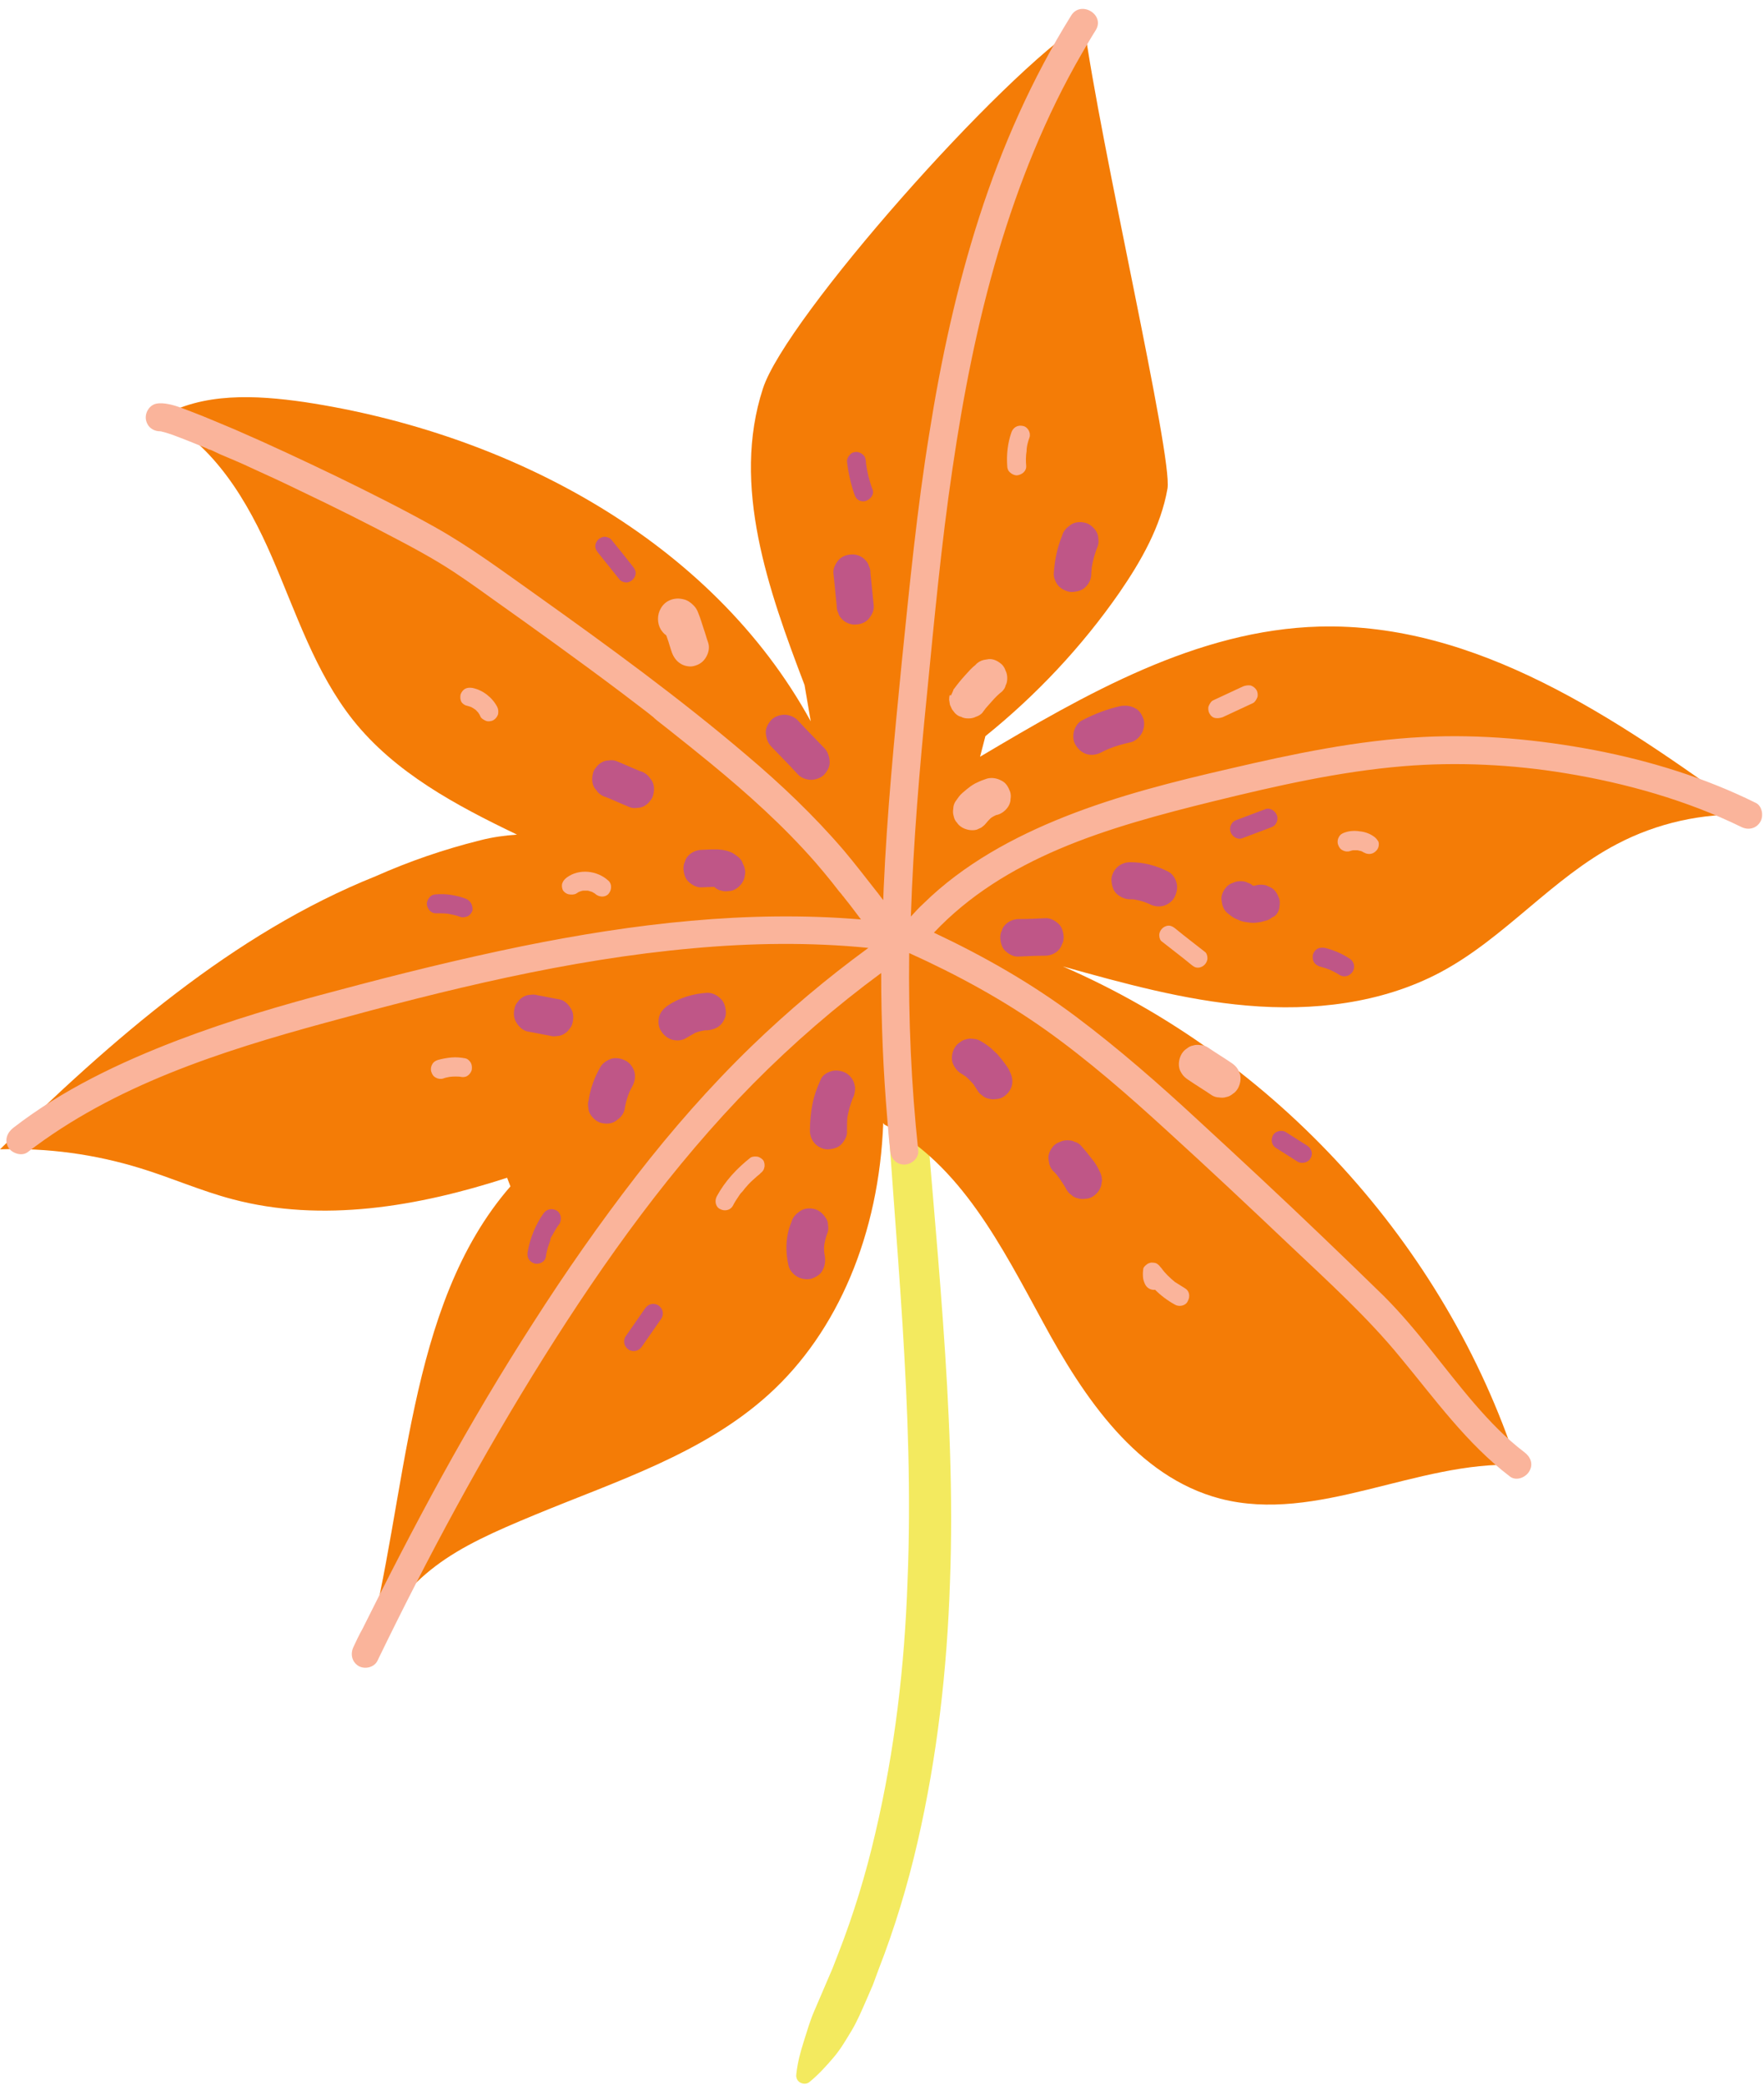 <?xml version="1.0" encoding="UTF-8"?><svg xmlns="http://www.w3.org/2000/svg" xmlns:xlink="http://www.w3.org/1999/xlink" height="506.1" preserveAspectRatio="xMidYMid meet" version="1.0" viewBox="0.1 -2.3 428.2 506.1" width="428.2" zoomAndPan="magnify"><g id="change1_1"><path d="M244.9,53.5c-2.5,5.5-4.6,11.2-6.4,16.9c-1.5,4.9-2.8,9.8-3.9,15c-1.1,5.1-2.2,10.2-3.2,15.3 c-2,10.2-3.6,20.5-5,30.8c-2.8,20.6-4.5,41.3-4.8,62.1c-0.4,20.8,0.7,41.5,2.3,62.3c1.6,20.8,3.6,41.6,5.1,62.6 c1.5,21,2.5,42.1,1.7,63.3c-0.7,21.2-3.1,42.4-7.9,63.2c-2.4,10.4-5.5,20.7-9.4,30.7l-1.4,3.8l-1.6,3.7c-1.1,2.5-2.1,4.9-3.5,7.3 c-1.4,2.3-2.7,4.6-4.5,6.7c-1.8,2.1-3.6,4.1-5.8,5.9c-0.8,0.7-2.1,0.5-2.8-0.3c-0.3-0.4-0.5-0.9-0.4-1.5l0-0.1 c0.3-2.8,1-5.4,1.8-7.9c0.8-2.5,1.5-5,2.5-7.3l3-7l1.5-3.5l1.4-3.6c3.7-9.5,6.7-19.3,9-29.3c4.7-20,7.1-40.5,7.8-61.2 c1.7-41.4-3.1-83-5.6-124.9c-1.3-21-2-42.1-1.3-63.2c0.7-21.1,2.7-42.1,5.9-62.9c1.6-10.4,3.6-20.8,5.9-31 c1.1-5.1,2.3-10.3,3.6-15.4c1.2-5.1,2.7-10.3,4.4-15.3c1.8-5.2,3.8-10.2,6-15.2H244.9z" fill="#f3ea5f"/></g><g id="change2_1"><path d="M424.4,195.5c-11-0.5-22.1,2-31.8,7.1c-15.7,8.2-27.3,22.9-43,31.2c-14.2,7.5-30.8,9.4-46.8,8 c-15.2-1.3-30-5.4-44.7-9.5c51.6,22.4,92.8,67.5,110.3,121c-24.4-1-48.5,14.3-72.1,8.2c-20.2-5.3-33.1-24.5-43-42.8 c-10-18.3-20-38.4-38.5-48l-0.3-0.4c-1,26.9-11,50.7-27.8,65.9c-15.9,14.4-36.9,21-56.7,29.2c-19.8,8.2-30.9,13.7-41.1,33.9 c10.3-38.5,9.7-84.4,35.1-113.6l-0.8-2.1c-21.6,7-44.9,11-66.7,5.2c-7.6-2-14.8-5.2-22.3-7.5c-11-3.4-22.6-5-34.1-4.6 c27-26.5,56.5-52.4,91.2-66.3c0,0,0,0,0,0c8.1-3.6,16.5-6.5,25.3-8.7c3.1-0.8,6.1-1.2,9-1.4c-14.8-7.1-29.6-15-39.8-27.8 c-9.2-11.6-13.8-26-19.7-39.6c-5.9-13.6-14-27.2-27.1-33.9c10.3-6.1,23.2-5.4,35-3.7c49.6,7.5,98.8,33.5,122.9,77.5l-1.5-8.8 c-8.8-23.1-17.8-48.4-10.1-72c5.5-17,58-76.4,77.9-88.8c3.9,29.4,21.6,105.3,20.3,113.1c-1.6,9.2-6.4,17.6-11.7,25.3 c-9.1,13.1-20.1,24.8-32.5,34.8l-1.3,5c25.6-15.2,52.6-30.8,82.4-31.6c38.1-1,72.1,22.3,103,44.7L424.4,195.5z" fill="#f47c06"/></g><g id="change3_1"><path d="M212.2,144.8c0.1,1.2-0.6,2.4-1.3,3.2c-0.8,0.9-2.1,1.3-3.2,1.3c-1.1,0.1-2.5-0.5-3.2-1.3 c-0.4-0.4-0.8-0.9-0.9-1.5c-0.3-0.5-0.4-1.1-0.4-1.8c-0.3-2.6-0.5-5.3-0.8-7.9c-0.1-1.2,0.6-2.4,1.3-3.2c0.8-0.9,2.1-1.3,3.2-1.3 c1.1-0.1,2.5,0.5,3.2,1.3c0.4,0.4,0.8,0.9,0.9,1.5c0.3,0.5,0.4,1.1,0.4,1.8C211.7,139.5,211.9,142.1,212.2,144.8z M197,187 c1.1,0,2.5-0.5,3.2-1.3c0.8-0.9,1.4-2,1.3-3.2c-0.1-1.2-0.5-2.4-1.3-3.2c-2.2-2.3-4.4-4.5-6.5-6.8c-0.8-0.8-2.1-1.3-3.2-1.3 c-1.1,0-2.5,0.5-3.2,1.3c-0.8,0.9-1.4,2-1.3,3.2c0.1,1.2,0.5,2.4,1.3,3.2c2.2,2.3,4.4,4.5,6.5,6.8C194.5,186.5,195.8,187,197,187z M260.5,141.4c1.2-0.1,2.4-0.4,3.2-1.3c0.9-0.9,1.3-2,1.3-3.2c0-0.5,0.1-0.9,0.1-1.4c0.3-1.8,0.8-3.6,1.5-5.3 c0.2-0.6,0.2-1.2,0.1-1.8c0-0.6-0.2-1.2-0.5-1.7c-0.6-1-1.7-1.9-2.7-2.1c-1.2-0.3-2.5-0.2-3.5,0.5c-0.3,0.2-0.6,0.5-0.9,0.7 c-0.6,0.6-1,1.2-1.2,2c-1.2,2.9-1.8,6-2,9.1c-0.1,1.1,0.6,2.5,1.3,3.2C258.1,140.9,259.4,141.5,260.5,141.4z M179.5,205.9 c-0.3-0.3-0.8-0.6-1.2-0.9c-0.1-0.1-0.2-0.1-0.3-0.2c-1.2-0.6-2.2-0.8-3.6-0.9c-0.6,0-1.1,0-1.7,0c-0.7,0-1.5,0.1-2.2,0.1 c-1.2,0-2.4,0.5-3.2,1.3c-0.4,0.4-0.8,0.9-0.9,1.5c-0.3,0.5-0.4,1.1-0.4,1.8c0.1,1.2,0.4,2.4,1.3,3.2c0.9,0.8,2,1.4,3.2,1.3 c0.8,0,1.6-0.1,2.4-0.1c0.2,0,0.4,0,0.6,0c0.1,0,0.1,0.1,0.1,0.1c0.4,0.4,1,0.7,1.6,0.8c0.6,0.2,1.2,0.2,1.8,0.1 c0.6,0,1.2-0.2,1.7-0.5c1-0.6,1.8-1.6,2.1-2.7c0.1-0.4,0.1-0.8,0.2-1.2c0-0.8-0.2-1.6-0.6-2.3C180.3,206.8,179.9,206.3,179.5,205.9z M171.8,238.7c-3.4,0.2-6.8,1.2-9.6,3.1c-1,0.7-1.8,1.6-2.1,2.7c-0.3,1.1-0.2,2.6,0.5,3.5c0.6,1,1.6,1.8,2.7,2.1 c1.2,0.3,2.5,0.2,3.5-0.5c0.7-0.4,1.4-0.8,2.1-1.2c0.8-0.3,1.6-0.5,2.4-0.6c0.2,0,0.3,0,0.5,0c1.2-0.1,2.4-0.5,3.2-1.3 c0.8-0.8,1.4-2.1,1.3-3.2c-0.1-1.2-0.4-2.4-1.3-3.2C174.2,239.3,173.1,238.7,171.8,238.7z M205.5,258.2c-1.1-0.6-2.4-0.8-3.5-0.5 c-1.1,0.3-2.3,1-2.7,2.1c-0.9,2-1.6,3.9-2,6c-0.4,2.1-0.6,4.2-0.6,6.4c0,1.2,0.5,2.4,1.3,3.2c0.8,0.8,2.1,1.4,3.2,1.3 c1.2-0.1,2.4-0.4,3.2-1.3c0.8-0.9,1.4-2,1.3-3.2c0-1.1,0-2.2,0.1-3.3c0.3-1.6,0.7-3.1,1.3-4.6c0.3-0.5,0.4-1,0.5-1.6 c0.1-0.6,0.1-1.2-0.1-1.8C207.3,259.9,206.5,258.8,205.5,258.2z M244.2,256.1c-0.6-0.8-1.3-1.7-2-2.5c-0.5-0.5-1-0.9-1.5-1.4 c-0.8-0.7-1.7-1.3-2.6-1.8c-0.5-0.3-1.1-0.5-1.7-0.5c-0.6-0.1-1.2-0.1-1.8,0.1c-0.6,0.1-1.1,0.4-1.6,0.8c-0.5,0.3-0.9,0.8-1.2,1.3 c-0.6,1.1-0.8,2.4-0.5,3.5c0.4,1.1,1.1,2.1,2.1,2.7c0.4,0.2,0.7,0.5,1.1,0.7c0.7,0.6,1.3,1.2,1.9,1.9c0.3,0.5,0.6,0.9,0.9,1.4 c0.3,0.5,0.7,1,1.2,1.3c0.4,0.4,1,0.7,1.6,0.8c0.6,0.2,1.2,0.2,1.8,0.1c0.6,0,1.2-0.2,1.7-0.5c1-0.6,1.8-1.6,2.1-2.7 c0.3-1.2,0.1-2.4-0.5-3.5C245,257.2,244.6,256.7,244.2,256.1z M257.9,226.9c0.3-0.5,0.4-1.1,0.4-1.8c-0.1-1.2-0.4-2.4-1.3-3.2 c-0.9-0.8-2-1.4-3.2-1.3c-2.1,0.1-4.2,0.2-6.4,0.2c-1.2,0-2.4,0.5-3.2,1.3c-0.4,0.4-0.8,0.9-0.9,1.5c-0.3,0.5-0.4,1.1-0.4,1.8 c0.1,1.2,0.4,2.4,1.3,3.2c0.9,0.8,2,1.4,3.2,1.3c2.1-0.1,4.2-0.2,6.4-0.2c1.2,0,2.4-0.5,3.2-1.3C257.4,228,257.7,227.5,257.9,226.9z M260.8,175.2c-0.3,1.1-0.2,2.6,0.5,3.5c0.6,1,1.6,1.8,2.7,2.1c1.2,0.3,2.4,0.1,3.5-0.5c0.6-0.3,1.2-0.6,1.7-0.8 c1.7-0.7,3.5-1.2,5.3-1.6c1.1-0.2,2.2-1.2,2.7-2.1c0.6-1,0.8-2.4,0.5-3.5c-0.4-1.1-1-2.2-2.1-2.7c-1.1-0.6-2.3-0.7-3.5-0.5 c-3.2,0.7-6.3,1.9-9.2,3.4C261.9,172.9,261.1,174.1,260.8,175.2z M283.7,209.3c-2.9-1.5-6-2.3-9.3-2.3c-1.2,0-2.4,0.5-3.2,1.3 c-0.8,0.8-1.4,2.1-1.3,3.2c0.1,1.2,0.4,2.4,1.3,3.2c0.9,0.8,2,1.3,3.2,1.3c0.4,0,0.9,0,1.3,0.1c1,0.2,1.9,0.4,2.8,0.8 c0.2,0.1,0.3,0.1,0.5,0.2c1.1,0.6,2.3,0.8,3.5,0.5c1.1-0.3,2.2-1.1,2.7-2.1c0.6-1.1,0.8-2.4,0.5-3.5 C285.4,210.9,284.7,209.8,283.7,209.3z M145.2,190c0.6,0.6,1.2,1,2,1.2c2,0.8,3.9,1.7,5.9,2.5c0.6,0.2,1.2,0.2,1.8,0.1 c0.6,0,1.2-0.2,1.7-0.5c0.5-0.3,1-0.7,1.3-1.2c0.4-0.4,0.7-1,0.8-1.6c0.3-1.2,0.2-2.5-0.5-3.5c-0.2-0.3-0.5-0.6-0.7-0.9 c-0.6-0.6-1.2-1-2-1.2c-2-0.8-3.9-1.7-5.9-2.5c-0.6-0.2-1.2-0.2-1.8-0.1c-0.6,0-1.2,0.2-1.7,0.5c-0.5,0.3-1,0.7-1.3,1.2 c-0.4,0.4-0.7,1-0.8,1.6c-0.3,1.2-0.2,2.5,0.5,3.5C144.8,189.4,145,189.7,145.2,190z M152.8,263c0.2-0.5,0.5-1.1,0.8-1.6 c0.6-1.1,0.8-2.4,0.5-3.5c-0.3-1.1-1.1-2.2-2.1-2.7c-1.1-0.6-2.4-0.8-3.5-0.5c-1.1,0.4-2.2,1.1-2.7,2.1c-1.4,2.4-2.4,5.2-2.8,7.9 c-0.2,0.6-0.2,1.2-0.1,1.8c0,0.6,0.2,1.2,0.5,1.7c0.6,1,1.7,1.9,2.7,2.1c1.2,0.3,2.5,0.2,3.5-0.5c0.3-0.2,0.6-0.5,0.9-0.7 c0.6-0.6,1-1.2,1.2-2C151.9,265.7,152.3,264.3,152.8,263z M135.9,240.3c-1.8-0.3-3.5-0.7-5.3-1c-0.6-0.2-1.2-0.2-1.8-0.1 c-0.6,0-1.2,0.2-1.7,0.5c-0.5,0.3-1,0.7-1.3,1.2c-0.4,0.4-0.7,1-0.8,1.6c-0.3,1.2-0.2,2.5,0.5,3.5c0.6,1,1.6,1.9,2.7,2.1 c1.8,0.3,3.5,0.7,5.3,1c0.6,0.2,1.2,0.2,1.8,0.1c0.6,0,1.2-0.2,1.7-0.5c0.5-0.3,1-0.7,1.3-1.2c0.4-0.4,0.7-1,0.8-1.6 c0.3-1.2,0.2-2.5-0.5-3.5C138,241.4,137,240.5,135.9,240.3z M200.5,293.3c-0.6-1-1.7-1.9-2.7-2.1c-1.2-0.3-2.5-0.2-3.5,0.5 c-0.3,0.2-0.6,0.5-0.9,0.7c-0.6,0.6-1,1.2-1.2,2c-1.4,3.3-1.5,7.1-0.7,10.5c0.2,1.1,1.2,2.2,2.1,2.7c1,0.6,2.4,0.8,3.5,0.5 c1.1-0.4,2.2-1,2.7-2.1c0.6-1.1,0.7-2.3,0.5-3.5c0-0.2-0.1-0.4-0.1-0.6c-0.1-0.7-0.1-1.4,0-2.1c0.2-1,0.4-2,0.8-2.9 c0.2-0.6,0.2-1.2,0.1-1.8C201.1,294.4,200.9,293.8,200.5,293.3z M265.2,279.1c-0.9-1.2-1.8-2.3-2.7-3.3c-0.4-0.4-0.9-0.8-1.5-0.9 c-0.5-0.3-1.1-0.4-1.8-0.4c-0.6,0-1.2,0.1-1.8,0.4c-0.6,0.2-1.1,0.5-1.5,0.9c-0.8,0.9-1.4,2-1.3,3.2c0.1,0.4,0.1,0.8,0.2,1.2 c0.2,0.8,0.6,1.5,1.2,2c0.5,0.5,0.9,1,1.3,1.6c0.6,0.9,1.2,1.7,1.7,2.7c0.3,0.5,0.7,1,1.2,1.3c0.4,0.4,1,0.7,1.6,0.8 c0.6,0.2,1.2,0.2,1.8,0.1c0.6,0,1.2-0.2,1.7-0.5c1-0.6,1.8-1.6,2.1-2.7c0.1-0.4,0.1-0.8,0.2-1.2c0-0.8-0.2-1.6-0.6-2.3 C266.5,280.9,265.9,279.9,265.2,279.1z M310.2,219.3c0.3-0.5,0.5-1.1,0.5-1.7c0.1-0.6,0.1-1.2-0.1-1.8c-0.4-1.1-1-2.2-2.1-2.7 c-0.4-0.2-0.7-0.3-1.1-0.5c-0.8-0.2-1.6-0.2-2.4,0c-0.2,0.1-0.3,0.1-0.5,0.1c0,0-0.1,0-0.1,0c0,0-0.1,0-0.1,0 c-0.1,0-0.1-0.1-0.2-0.1c-0.3-0.3-0.7-0.5-1.1-0.6c-0.5-0.3-1.1-0.4-1.8-0.4c-0.6,0-1.2,0.1-1.8,0.4c-0.6,0.2-1.1,0.5-1.5,0.9 c-0.8,0.9-1.4,2-1.3,3.2c0.1,0.4,0.1,0.8,0.2,1.2c0.2,0.8,0.6,1.5,1.2,2c0.6,0.5,1.3,1.1,2,1.4c0.7,0.3,1.5,0.7,2.3,0.8 c0.8,0.1,1.7,0.3,2.5,0.2c0.6-0.1,1.2-0.1,1.8-0.3c0.2-0.1,0.5-0.1,0.7-0.2c0.6-0.1,1.1-0.4,1.6-0.8 C309.5,220.2,309.9,219.8,310.2,219.3z M150.5,138.4c0.3,0.4,1.1,0.7,1.6,0.7c0.6,0,1.2-0.3,1.6-0.7c0.4-0.4,0.7-1,0.7-1.6 c0-0.6-0.3-1.1-0.7-1.6c-1.7-2.2-3.4-4.3-5.2-6.5c-0.3-0.4-1.1-0.7-1.6-0.7c-0.6,0-1.2,0.3-1.6,0.7c-0.4,0.4-0.7,1-0.7,1.6 c0,0.6,0.3,1.1,0.7,1.6C147.1,134.1,148.8,136.3,150.5,138.4z M208.5,119.1c0.5,0.3,1.2,0.4,1.8,0.2c1.1-0.4,2.1-1.6,1.6-2.8 c-0.8-2.1-1.3-4.2-1.6-6.4c0-0.1,0-0.3,0-0.4c-0.1-0.6-0.2-1.2-0.7-1.6c-0.4-0.4-1.1-0.7-1.6-0.7c-0.6,0-1.2,0.2-1.6,0.7 c-0.4,0.4-0.7,1-0.7,1.6c0.3,2.7,0.9,5.4,1.8,8C207.7,118.3,208,118.8,208.5,119.1z M113,215.8c-2.2-0.8-4.7-1.2-7-1 c-0.6,0-1.2,0.2-1.6,0.7c-0.4,0.4-0.7,1.1-0.7,1.6c0.1,1.2,1,2.4,2.3,2.3c0.9,0,1.8,0,2.8,0.1c1,0.2,2.1,0.4,3.1,0.8 c0.5,0.2,1.3,0,1.8-0.2c0.5-0.3,0.9-0.8,1.1-1.4C114.9,217.3,114.2,216.2,113,215.8z M135.1,291.5c-1.2-0.6-2.4-0.2-3.1,0.8 c-1.9,2.7-3.2,5.9-3.8,9.2c-0.1,0.6-0.1,1.2,0.2,1.8c0.3,0.5,0.8,0.9,1.4,1.1c1.1,0.3,2.6-0.3,2.8-1.6c0.1-0.8,0.3-1.6,0.5-2.3 c0.1-0.2,0.7-2.1,0.7-2.1c-0.1,0.3-0.2,0.4-0.1,0.1c0-0.1,0.1-0.2,0.1-0.3c0.1-0.2,0.2-0.4,0.3-0.5c0.2-0.3,0.3-0.6,0.5-0.9 c0.4-0.7,0.8-1.4,1.3-2C136.6,293.6,136.2,292,135.1,291.5z M159.8,314.5c-1.2-0.6-2.4-0.2-3.1,0.8c-1.6,2.3-3.2,4.6-4.8,6.9 c-0.3,0.5-0.4,1.2-0.2,1.8c0.1,0.5,0.6,1.1,1.1,1.4c1.2,0.6,2.4,0.2,3.1-0.8c1.6-2.3,3.2-4.6,4.8-6.9c0.3-0.5,0.4-1.2,0.2-1.8 C160.8,315.4,160.3,314.8,159.8,314.5z M317.4,275.8c-1.7-1.1-3.5-2.2-5.2-3.3c-1-0.6-2.6-0.2-3.1,0.8c-0.6,1.1-0.3,2.5,0.8,3.1 c1.7,1.1,3.5,2.2,5.2,3.3c1,0.6,2.6,0.2,3.1-0.8C318.9,277.8,318.5,276.5,317.4,275.8z M301.6,201.2c2.3-0.9,4.6-1.7,6.9-2.6 c0.6-0.2,1.1-0.5,1.4-1.1c0.3-0.5,0.4-1.2,0.2-1.8c-0.4-1.1-1.6-2-2.8-1.6c-2.3,0.9-4.6,1.7-6.9,2.6c-0.6,0.2-1.1,0.5-1.4,1.1 c-0.3,0.5-0.4,1.2-0.2,1.8C299.1,200.7,300.4,201.6,301.6,201.2z M327.7,230.4c-1.8-1.2-3.9-2.1-6-2.6c-0.6-0.1-1.2-0.1-1.8,0.2 c-0.5,0.3-0.9,0.8-1.1,1.4c-0.1,0.6-0.1,1.2,0.2,1.8c0.3,0.5,0.8,0.9,1.4,1.1c0.8,0.2,1.7,0.5,2.5,0.8c0.8,0.4,1.7,0.8,2.4,1.3 c0.5,0.3,1.2,0.4,1.8,0.2c0.5-0.1,1.1-0.6,1.4-1.1C329.1,232.4,328.8,231.1,327.7,230.4z" fill="#bf5687"/></g><g id="change4_1"><path d="M427.4,197.2c-1,1.7-3,2.1-4.7,1.2c-13.1-6.4-27.9-10.6-42.6-13c-12.7-2.1-26.3-2.8-39.4-1.7 c-15.6,1.3-30.9,4.8-46,8.5c-12.6,3.1-25.8,6.6-37.5,11.6c-11.5,4.9-21.9,11.3-30.4,20.3c12.1,5.7,23.7,12.3,34.5,20.4 c10.4,7.8,20.2,16.4,29.7,25.2c10.1,9.3,20.1,18.6,30,28.1c5,4.8,10,9.6,15,14.5c4,4,7.7,8.4,11.2,12.8c7,8.7,14.2,18.5,22.9,25.1 c1.5,1.1,2.3,2.9,1.2,4.7c-0.9,1.5-3.2,2.4-4.7,1.2c-10.5-8-18.2-18.8-26.5-28.8c-8.1-9.9-17.6-18.5-26.9-27.3 c-9.9-9.4-19.8-18.7-29.8-27.8c-9.4-8.6-19.1-17.1-29.5-24.5c-10.3-7.3-21.5-13.4-33-18.6c0,0,0,0-0.1,0c-0.2,16,0.5,32,2.2,47.9 c0.2,1.9-1.7,3.4-3.4,3.4c-2,0-3.3-1.6-3.4-3.4c-0.3-2.5-0.5-5-0.7-7.5c-1-11.8-1.5-23.7-1.5-35.6c-11,8.1-21.4,17.1-31.1,26.9 c-19.6,19.9-36,42.8-50.8,66.4c-14.9,23.8-28.2,48.5-40.4,73.7c-0.8,1.6-3.1,2.1-4.6,1.2c-1.6-1-2-2.9-1.2-4.6 c0.7-1.5,1.4-3,2.2-4.4c6.2-12.5,12.6-24.9,19.3-37.1c7-12.7,14.4-25.2,22.2-37.3c7.8-12.2,16.1-24.1,25-35.6 c8.6-11.1,17.8-21.6,27.9-31.4c8.9-8.6,18.4-16.6,28.4-23.9c-14.1-1.4-28.4-1.2-42.6,0.1c-30.3,2.7-60.1,10.1-89.3,18.1 c-25.3,6.9-51.2,15.2-72.2,31.4c-1.5,1.1-3.9,0.2-4.7-1.2c-1-1.8-0.2-3.6,1.2-4.7c12-9.3,25.9-15.9,40-21.3 c12.6-4.8,25.5-8.6,38.5-12c14.9-4,29.9-7.7,45-10.8c27.1-5.5,54.7-8.8,82.3-6.5c-1.3-1.7-2.6-3.5-4-5.2c-0.1-0.2-0.3-0.4-0.4-0.5 c-0.3-0.4-0.6-0.8-0.9-1.1c-0.6-0.8-1.2-1.5-1.8-2.3c-1.3-1.6-2.6-3.2-4-4.8c-7.7-8.8-16.4-16.6-25.4-24c-3.4-2.8-6.8-5.5-10.2-8.2 c-0.9-0.7-1.9-1.5-2.8-2.2c-0.2-0.2-0.5-0.4-0.7-0.6c-0.1-0.1-0.1-0.1-0.1-0.1c0,0-0.1-0.1-0.1-0.1c-0.5-0.4-1-0.8-1.5-1.2 c-2.1-1.6-4.2-3.2-6.3-4.8c-10.5-7.9-21.1-15.5-31.8-23.1c-3.9-2.8-7.8-5.6-11.9-8.1c-3.1-1.9-6.4-3.7-9.6-5.4 c-8.1-4.3-16.3-8.4-24.5-12.3c-4.1-2-8.2-3.9-12.4-5.8c-1.9-0.9-3.8-1.7-5.7-2.5c-1-0.4-1.9-0.8-2.9-1.3c-0.4-0.2-0.8-0.4-1.3-0.5 c0,0,0,0,0,0c-0.2-0.1-0.4-0.2-0.6-0.3c-2.7-1.1-5.4-2.2-8.1-3.2c-0.9-0.3-1.7-0.6-2.6-0.8c-0.1,0-0.3-0.1-0.5-0.1c0,0,0,0,0.1,0 c0,0-0.1,0-0.1,0c-0.4-0.1-0.7-0.1,0.2,0c0.1,0,0.3-0.1,0.6-0.1c-1.8,0.4-3.7-0.5-4.2-2.4c-0.5-1.7,0.6-3.8,2.4-4.2 c1-0.2,2-0.1,3,0.1c2.1,0.4,4.1,1.3,6,2c3.4,1.3,6.8,2.8,10.2,4.2c8.3,3.6,16.4,7.4,24.5,11.3c8,3.9,16,7.9,23.7,12.2 c8.8,4.9,16.8,10.9,25,16.7c17.4,12.4,34.7,25,50.9,38.8c8.4,7.1,16.4,14.7,23.6,23.1c2.7,3.2,5.3,6.6,7.9,9.9 c0.6,0.7,1.1,1.5,1.7,2.2c0-0.9,0.1-1.8,0.1-2.7c0.8-18.4,2.6-36.8,4.4-55.1c1.9-18.6,3.7-37.2,6.7-55.6 c2.8-17.7,6.6-35.3,12.1-52.4c5.5-17.1,12.8-33.6,22.3-48.9c2.3-3.8,8.3-0.3,6,3.5c-1.2,1.9-2.3,3.8-3.4,5.7 c-8.8,15.2-15.3,31.5-20.3,48.3c-5.1,17.2-8.5,34.8-11.1,52.5c-2.7,18.2-4.4,36.5-6.2,54.9c-1.8,17.9-3.3,35.8-3.9,53.8 c1-1.1,2-2.2,3.1-3.2c9.7-9.5,21.8-16.1,34.4-21.1c12.9-5.1,26.4-8.5,39.9-11.6c15.4-3.6,31.1-6.9,47-7.7 c13.9-0.7,27.9,0.6,41.6,3.2c13.5,2.6,26.8,6.7,39.1,12.8C427.8,193.3,428.3,195.7,427.4,197.2z M39,102.4 C39,102.4,39,102.4,39,102.4C38.9,102.4,38.9,102.4,39,102.4z M230.6,166.6C230.6,166.6,230.6,166.7,230.6,166.6 c-0.1,0.3-0.1,0.9-0.1,1c0,0,0.2,1.2,0.2,1.2c0,0,0.5,1.1,0.5,1.1c0,0,0.7,0.9,0.7,0.9c0.4,0.4,0.9,0.8,1.5,0.9 c0.5,0.3,1.1,0.4,1.8,0.4c0.6,0,1.2-0.1,1.8-0.4c0.6-0.2,1.1-0.5,1.5-0.9c0.3-0.4,0.6-0.8,0.9-1.2c0.5-0.6,1.1-1.2,1.6-1.8 c0.7-0.8,1.5-1.6,2.3-2.2c0.4-0.4,0.8-0.9,0.9-1.5c0.3-0.5,0.4-1.1,0.4-1.8c0-0.6-0.1-1.2-0.4-1.8c-0.2-0.6-0.5-1.1-0.9-1.5 c-0.9-0.8-2-1.4-3.2-1.3c-0.4,0.1-0.8,0.1-1.2,0.2c-0.8,0.2-1.5,0.6-2,1.2c-0.9,0.7-1.7,1.6-2.5,2.5c-1,1.1-1.9,2.2-2.7,3.3 c-0.1,0.1-0.2,0.2-0.2,0.4c-0.1,0.2-0.4,0.9-0.5,1.1c0,0,0,0.1,0,0.1C230.6,166.4,230.6,166.5,230.6,166.6z M232.4,197.4 c0.3,0.5,0.8,0.9,1.3,1.2c1.1,0.6,2.4,0.8,3.5,0.5c0.4-0.2,0.7-0.3,1.1-0.5c0.4-0.3,0.8-0.6,1.1-1c0.4-0.5,0.8-0.9,1.2-1.3 c0.4-0.3,0.8-0.5,1.2-0.7c0.1,0,0.2-0.1,0.4-0.1c1.1-0.3,2.1-1.1,2.7-2.1c0.3-0.5,0.5-1.1,0.5-1.7c0.1-0.6,0.1-1.2-0.1-1.8 c-0.4-1.1-1-2.2-2.1-2.7c-1.1-0.6-2.3-0.8-3.5-0.5c-0.9,0.3-1.7,0.6-2.5,1c-0.5,0.2-0.9,0.5-1.4,0.8c-0.7,0.5-1.4,1.1-2.1,1.7 c-0.7,0.6-1.2,1.4-1.7,2.1c-0.3,0.5-0.5,1.1-0.5,1.7c-0.1,0.6-0.1,1.2,0.1,1.8C231.7,196.4,232,197,232.4,197.4z M160.5,150.5 c-0.9-1.5-0.9-3.6,0-5.1c1.1-2,3.4-2.8,5.6-2.2c0.9,0.2,1.7,0.8,2.3,1.4c0.6,0.6,0.9,1.1,1.2,1.9c0.5,1.2,0.9,2.6,1.3,3.8 c0.4,1.1,0.7,2.3,1.1,3.4c0.4,1.2,0.1,2.5-0.5,3.5c-0.6,1.1-1.6,1.8-2.7,2.1c-1.1,0.4-2.6,0.1-3.5-0.5c-1-0.6-1.7-1.6-2.1-2.7 c-0.4-1.1-0.7-2.3-1.1-3.4c-0.1-0.3-0.2-0.6-0.3-0.8C161.3,151.6,160.9,151.1,160.5,150.5z M164.6,143.7 C164.6,143.7,164.6,143.7,164.6,143.7C164.6,143.7,164.6,143.7,164.6,143.7C164.6,143.7,164.6,143.7,164.6,143.7z M163.4,143.9 c0,0-0.1,0-0.1,0c0.1,0,0.2-0.1,0.4-0.1C163.6,143.9,163.5,143.9,163.4,143.9z M286.9,258.2c0.4,0.7,1,1.2,1.6,1.6 c1.9,1.3,3.9,2.5,5.8,3.8c0.5,0.3,1.1,0.5,1.7,0.5c0.6,0.1,1.2,0.1,1.8-0.1c0.6-0.1,1.1-0.4,1.6-0.8c0.5-0.3,0.9-0.8,1.2-1.3 c0.6-1.1,0.8-2.4,0.5-3.5c-0.2-0.4-0.3-0.7-0.5-1.1c-0.4-0.7-1-1.2-1.6-1.6c-1.9-1.3-3.9-2.5-5.8-3.8c-0.5-0.3-1.1-0.5-1.7-0.5 c-0.6-0.1-1.2-0.1-1.8,0.1c-0.6,0.1-1.1,0.4-1.6,0.8c-0.5,0.3-0.9,0.8-1.2,1.3c-0.6,1.1-0.8,2.4-0.5,3.5 C286.5,257.5,286.7,257.9,286.9,258.2z M250,103.9c0.4-1.1-0.4-2.6-1.6-2.8c-1.3-0.3-2.4,0.4-2.8,1.6c-0.9,2.6-1.2,5.4-1,8.1 c0,0.6,0.2,1.2,0.7,1.6c0.4,0.4,1.1,0.7,1.6,0.7c1.2-0.1,2.4-1,2.3-2.3c-0.1-1.2-0.1-2.4,0.1-3.6C249.3,106.1,249.6,105,250,103.9z M113.4,169c0.3,0.1,0.7,0.2,1,0.3c0.4,0.2,0.7,0.4,1,0.6c0.3,0.2,0.5,0.5,0.8,0.8c0.2,0.3,0.4,0.6,0.5,0.9c0.2,0.5,0.9,0.9,1.4,1.1 c0.5,0.2,1.3,0.1,1.8-0.2c0.5-0.3,0.9-0.8,1.1-1.4c0.1-0.6,0.1-1.2-0.2-1.8c-1.2-2.3-3.5-4.1-6-4.6c-0.6-0.1-1.2-0.1-1.8,0.2 c-0.5,0.3-0.9,0.8-1.1,1.4c-0.1,0.6-0.1,1.2,0.2,1.8C112.3,168.4,112.8,168.9,113.4,169z M113.5,258.9c0.5-0.3,0.9-0.8,1.1-1.4 c0.1-0.6,0.1-1.2-0.2-1.8c-0.3-0.5-0.8-1-1.4-1.1c-1.1-0.2-2.2-0.3-3.3-0.2c-1.1,0.1-2.2,0.3-3.3,0.6c-0.6,0.2-1.1,0.5-1.4,1.1 c-0.3,0.5-0.4,1.2-0.2,1.8c0.2,0.6,0.5,1.1,1.1,1.4c0.5,0.3,1.2,0.4,1.8,0.2c0.5-0.2,1.1-0.3,1.6-0.4c0.9-0.1,1.9-0.1,2.8,0 c-0.1,0-0.1,0-0.2,0C112.4,259.2,113,259.2,113.5,258.9z M287.7,310.4c-0.8-0.5-1.6-1-2.4-1.5c-1.2-1-2.4-2.1-3.3-3.4 c-0.1-0.1-0.1-0.1-0.2-0.2c-0.2-0.3-0.5-0.6-0.8-0.8c-0.4-0.3-1-0.3-1.5-0.3c-0.4,0.1-0.8,0.2-1.1,0.5c-0.4,0.3-0.8,0.7-0.8,1.2 c-0.1,0.8-0.1,1.4,0,2.2c0.1,0.5,0.3,1.1,0.6,1.6c0.5,0.8,1.4,1.2,2.3,1.1c1.4,1.4,3,2.6,4.8,3.6c1,0.6,2.6,0.3,3.1-0.8 C289.1,312.4,288.8,311,287.7,310.4z M184.1,278.5c-0.6-0.1-1.3-0.1-1.8,0.2c-3.3,2.6-6.2,5.7-8.2,9.4c-0.6,1.1-0.3,2.6,0.8,3.1 c1.1,0.6,2.5,0.3,3.1-0.8c0.4-0.8,0.9-1.6,1.4-2.3c0.1-0.2,0.3-0.4,0.4-0.6c0.1-0.1,0.6-0.7,0.2-0.2c0.3-0.3,0.6-0.7,0.9-1.1 c0.6-0.7,1.2-1.4,1.9-2c0.3-0.3,0.7-0.6,1-0.9c0.2-0.2,0.4-0.3,0.6-0.5c0.1-0.1,0.2-0.1,0.2-0.2c0.1-0.1,0.1-0.1,0.1-0.1 c0.4-0.3,0.8-0.7,0.9-1.3c0.2-0.5,0.1-1.3-0.2-1.8C185.2,279.1,184.7,278.7,184.1,278.5z M295.1,172c0.6,0.1,1.2,0,1.8-0.2 c2.4-1.1,4.9-2.3,7.3-3.4c0.5-0.2,0.9-0.9,1.1-1.4c0.2-0.5,0.1-1.3-0.2-1.8c-0.3-0.5-0.8-0.9-1.4-1.1c-0.6-0.1-1.2,0-1.8,0.2 c-2.4,1.1-4.9,2.3-7.3,3.4c-0.5,0.2-0.9,0.9-1.1,1.4c-0.2,0.5-0.1,1.3,0.2,1.8C294,171.5,294.5,171.9,295.1,172z M333.5,200.7 c-1-0.7-2.2-1.1-3.4-1.2c-1.2-0.2-2.5-0.1-3.6,0.3c-0.6,0.2-1.1,0.5-1.4,1.1c-0.3,0.5-0.4,1.2-0.2,1.8c0.2,0.6,0.5,1.1,1.1,1.4 c0.5,0.3,1.2,0.4,1.8,0.2c0.3-0.1,0.6-0.2,0.9-0.2c0.3,0,0.6,0,0.9,0c0.3,0.1,0.6,0.1,0.9,0.2c0.3,0.1,0.5,0.3,0.8,0.4 c0.5,0.3,1.2,0.4,1.8,0.2c0.5-0.1,1.1-0.6,1.4-1.1c0.3-0.5,0.4-1.2,0.2-1.8C334.4,201.5,334,201,333.5,200.7z M290.9,232.6 c0.6,0,1.2-0.3,1.6-0.7c0.4-0.4,0.7-1,0.7-1.6c0-0.6-0.2-1.3-0.7-1.6c-2.4-1.9-4.8-3.7-7.1-5.6c-0.5-0.4-1-0.7-1.6-0.7 c-0.6,0-1.2,0.3-1.6,0.7c-0.4,0.4-0.7,1-0.7,1.6c0,0.6,0.2,1.3,0.7,1.6c2.4,1.9,4.8,3.7,7.1,5.6 C289.8,232.3,290.2,232.6,290.9,232.6z M138.2,214.8c0.6,0.1,1.3,0.1,1.8-0.2c0.3-0.2,0.6-0.4,0.9-0.5c0.3-0.1,0.6-0.2,0.9-0.2 c0.3,0,0.7,0,1,0c0.3,0.1,0.7,0.2,1,0.3c0.2,0.1,0.5,0.3,0.7,0.4c0,0,0.1,0.1,0.1,0.1c0.9,0.8,2.4,0.9,3.2,0c0.8-0.9,0.9-2.4,0-3.2 c-2.7-2.5-7.1-3-10.1-0.8c-0.5,0.4-0.9,0.8-1.1,1.4c-0.2,0.5-0.1,1.3,0.2,1.8C137.1,214.3,137.6,214.7,138.2,214.8z" fill="#fab49b"/></g></svg>